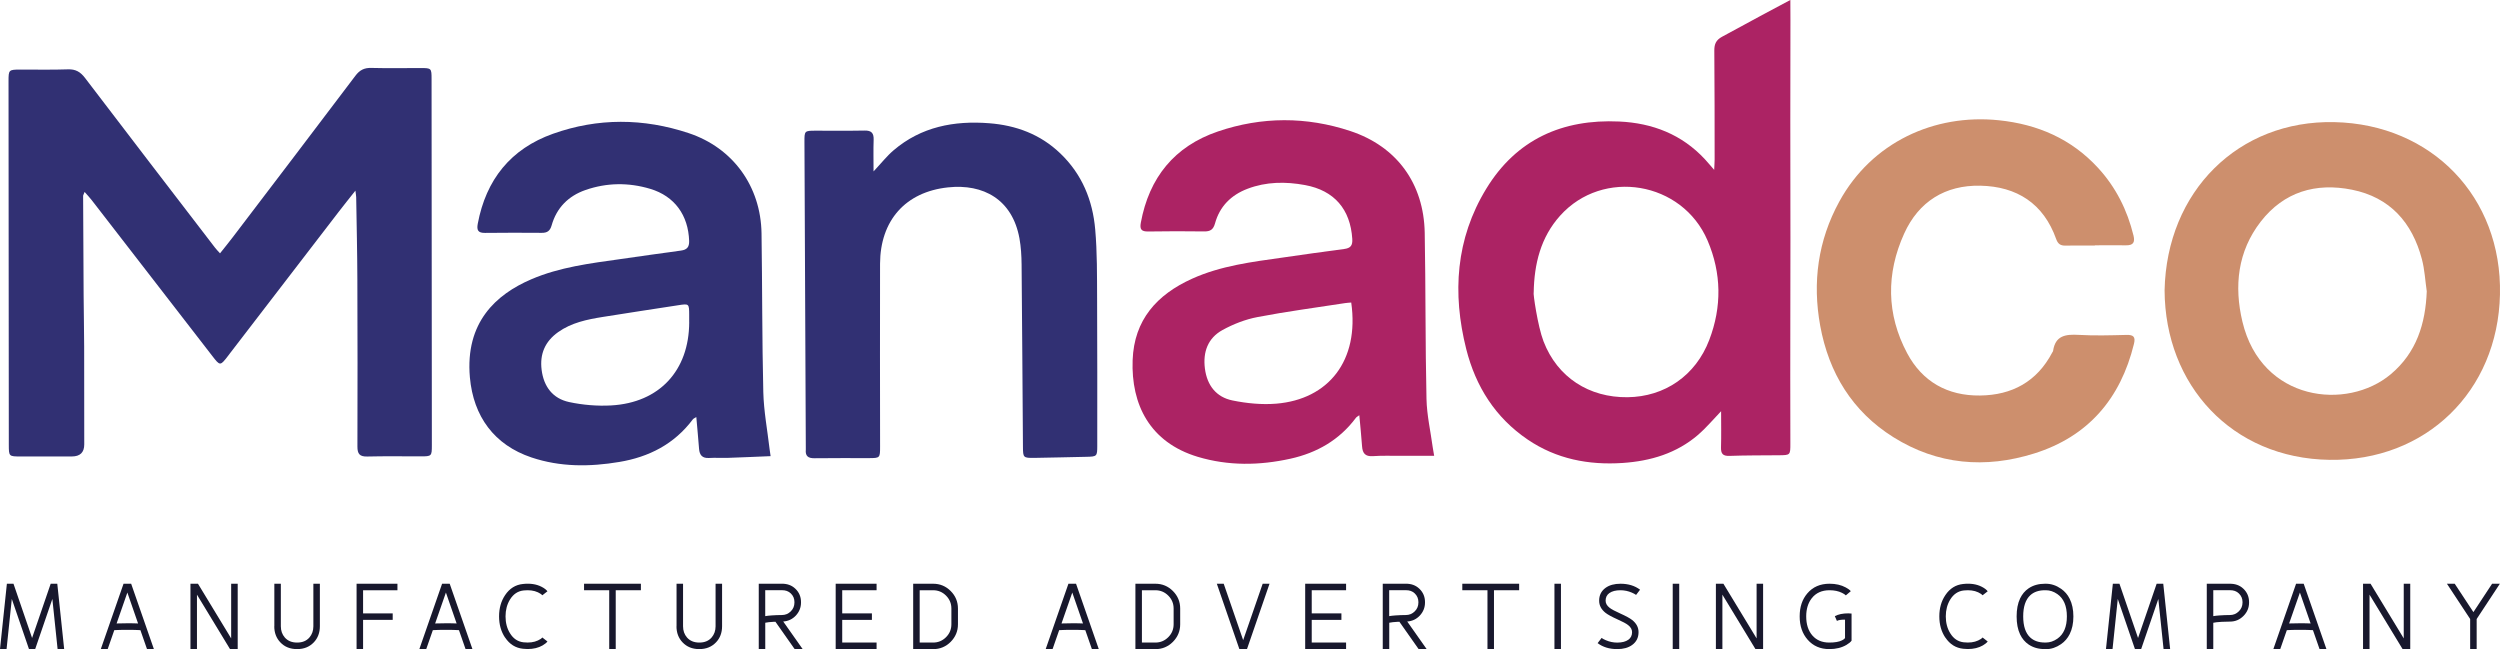 <?xml version="1.0" encoding="UTF-8"?>
<svg xmlns="http://www.w3.org/2000/svg" viewBox="0 0 791.63 205.54">
  <defs>
    <style>
      .cls-1 {
        fill: #18182d;
      }

      .cls-2 {
        fill: #ac2364;
      }

      .cls-2, .cls-3, .cls-4 {
        fill-rule: evenodd;
      }

      .cls-3 {
        fill: #313073;
      }

      .cls-4 {
        fill: #cd8f6d;
      }
    </style>
  </defs>
  <g id="design">
    <g>
      <g>
        <path class="cls-3" d="M26.78,60.8c-.29.77-.46,1.01-.46,1.24.04,10.51.09,21.01.16,31.52.04,5.38.15,10.77.17,16.15.03,10.33.03,20.67.03,31.01q0,3.82-3.94,3.82c-5.38,0-10.77,0-16.15,0-3.78,0-3.79,0-3.8-3.71-.02-21.54-.03-43.08-.05-64.62-.02-16.85-.04-33.7-.04-50.55,0-3.54.09-3.61,3.68-3.63,5.04-.01,10.08.11,15.11-.07,2.45-.09,3.97.8,5.43,2.72,13.67,17.96,27.43,35.86,41.18,53.77.41.54.89,1.01,1.57,1.77,1.41-1.77,2.71-3.36,3.95-4.99,12.99-17.07,26-34.12,38.92-51.24,1.35-1.79,2.78-2.54,5.01-2.48,5.21.14,10.42.03,15.63.04,3.43,0,3.48.05,3.48,3.51.03,26.14.05,52.29.06,78.43.01,12.51.03,25.01.03,37.52,0,3.43-.08,3.5-3.51,3.5-5.64,0-11.29-.09-16.93.05-2.42.06-3.14-.82-3.13-3.17.06-17.63.04-35.26-.02-52.89-.03-8.68-.23-17.36-.37-26.04,0-.49-.12-.98-.25-2.09-1.97,2.49-3.63,4.55-5.24,6.64-11.54,15.01-23.07,30.02-34.6,45.03-.16.21-.31.43-.47.63-2.54,3.28-2.53,3.26-5.1-.07-12.69-16.42-25.39-32.83-38.1-49.24-.62-.8-1.33-1.54-2.24-2.58Z"/>
        <path class="cls-2" d="M545.01,130.19c-2.7,2.81-4.8,5.34-7.26,7.46-6.85,5.91-15.11,8.36-23.96,8.95-10.77.71-20.94-1.24-30.03-7.4-10.27-6.97-16.48-16.82-19.47-28.65-4.45-17.68-3.34-34.93,6.34-50.79,9.54-15.64,24.13-22.12,42.12-21.28,10.53.49,19.83,4.08,27.15,11.99.86.93,1.66,1.91,2.9,3.32.06-1.5.14-2.4.14-3.31-.01-13.2,0-21.27-.1-34.47-.01-2.05.54-3.32,2.43-4.36,6.24-3.43,20.53-11.09,21.65-11.66.08,1.29-.06,35.91,0,54.93.09,28.48-.1,56.97,0,85.45.01,3.76,0,3.76-3.66,3.79-5.21.04-10.42.02-15.63.2-2.12.07-2.72-.71-2.67-2.71.11-3.63.03-7.27.03-11.48ZM485.64,92.63c-.23.06,1.25,10.6,3.12,15.46,4.4,11.43,14.45,17.83,26.61,17.69,11.78-.14,21.56-6.86,25.86-18.11,4.03-10.52,3.9-21.14-.52-31.49-8.03-18.77-33.16-22.98-46.7-7.88-6.18,6.89-8.21,15.32-8.36,24.33Z"/>
        <path class="cls-2" d="M454.14,144.34c-3.69,0-7.14,0-10.59,0-2.95,0-5.91-.1-8.85.1-2.41.16-3.25-.93-3.4-3.13-.22-3.18-.56-6.35-.87-9.83-.48.36-.86.53-1.08.83-5.23,7.01-12.33,11.08-20.74,12.94-9.81,2.17-19.65,2.31-29.35-.6-15.13-4.56-21.12-16.51-20.61-30.61.46-12.76,7.68-20.74,18.82-25.78,9.16-4.14,19-5.33,28.8-6.72,6.44-.91,12.88-1.87,19.33-2.69,2.07-.26,2.74-1.11,2.6-3.22-.61-9.37-5.69-15.32-14.97-17.03-6.14-1.13-12.28-1.08-18.21,1.18-5.19,1.97-8.8,5.57-10.28,10.95-.56,2-1.51,2.58-3.46,2.55-5.9-.09-11.81-.07-17.71.02-2.11.03-2.72-.64-2.33-2.77,2.64-14.31,10.65-24.21,24.41-28.9,13.88-4.73,28.05-4.75,41.96-.13,14.74,4.89,23.24,16.65,23.53,32.2.32,17.53.17,35.07.56,52.6.11,5.16,1.3,10.29,1.99,15.44.1.67.23,1.33.44,2.6ZM427.86,95.8c-.75.06-1.35.09-1.94.18-9.25,1.44-18.54,2.65-27.73,4.42-3.84.73-7.68,2.23-11.11,4.12-4.62,2.55-6.22,6.97-5.54,12.21.69,5.33,3.6,9.04,8.75,10.08,4.51.92,9.3,1.39,13.87,1.01,16.46-1.37,26.34-13.57,23.71-32.03Z"/>
        <path class="cls-3" d="M244.01,144.44c-4.72.19-9.11.4-13.51.54-1.99.06-4-.08-5.99.04-2.12.12-2.99-.9-3.15-2.88-.25-3.27-.56-6.53-.87-10.08-.48.31-.89.45-1.11.74-5.85,7.82-13.9,11.92-23.29,13.48-9.34,1.57-18.68,1.63-27.8-1.43-11.78-3.96-18.4-12.98-19.5-25.37-1.53-17.41,8.3-26.25,19.39-31.02,9.06-3.9,18.72-5.07,28.34-6.43,6.36-.9,12.71-1.83,19.08-2.68,1.87-.25,2.68-1.06,2.62-3.06-.27-8.12-4.58-14.18-12.35-16.5-6.82-2.04-13.74-1.97-20.49.38-5.42,1.89-9.13,5.63-10.71,11.21-.5,1.75-1.39,2.37-3.14,2.35-5.99-.05-11.98-.05-17.97.02-2.16.02-2.66-.84-2.28-2.89,2.62-13.98,10.44-23.75,23.84-28.51,14.2-5.05,28.66-4.95,42.94-.2,14.08,4.68,22.85,16.88,23.08,31.75.25,16.75.16,33.5.56,50.25.15,6.03,1.29,12.03,1.99,18.04.07.59.17,1.18.32,2.23ZM218.23,102.05c0-.78,0-1.56,0-2.35-.02-3.55-.02-3.58-3.44-3.05-7.97,1.22-15.95,2.44-23.91,3.71-4.99.8-9.93,1.81-14.16,4.82-4.11,2.93-5.86,6.9-5.21,11.97.68,5.33,3.55,9.05,8.69,10.16,4.33.93,8.92,1.32,13.35,1.07,15.27-.87,24.64-11.05,24.69-26.33Z"/>
        <path class="cls-3" d="M276.6,54.29c2.46-2.62,4.22-4.88,6.36-6.7,8.74-7.46,19.16-9.43,30.24-8.57,8.52.66,16.22,3.48,22.55,9.56,6.89,6.6,10.25,14.85,11.05,24.08.64,7.24.56,14.56.6,21.85.08,15.55.05,31.09.05,46.64,0,3.38-.1,3.43-3.54,3.5-5.47.1-10.93.27-16.4.34-3.47.05-3.57-.1-3.59-3.43-.14-19.28-.25-38.55-.43-57.82-.03-2.76-.19-5.57-.68-8.28-2.27-12.35-11.45-17.31-22.6-16.13-13.54,1.43-21.49,10.54-21.54,24.19-.06,19.28,0,38.56.01,57.84,0,3.66-.02,3.69-3.57,3.7-5.73.01-11.47-.04-17.19.04-2,.03-2.96-.67-2.76-2.72.02-.17,0-.35,0-.52-.15-32.3-.29-64.6-.43-96.91-.02-3.51.05-3.56,3.42-3.57,5.21-.01,10.43.06,15.63-.04,2.17-.05,2.93.8,2.86,2.91-.11,3.16-.03,6.32-.03,10.05Z"/>
        <path class="cls-4" d="M663.34,77.75c-3.12,0-6.25-.04-9.38.02-1.53.03-2.34-.59-2.86-2.05-4.01-11.3-12.48-16.69-24.04-16.92-11.09-.22-19.5,5.01-24.09,15.14-5.74,12.65-5.65,25.54.93,37.9,4.81,9.04,12.82,13.52,23.07,13.4,10.17-.11,18.05-4.41,22.89-13.64.08-.15.23-.3.25-.46.7-4.93,4.01-5.34,8.14-5.1,5.02.29,10.07.14,15.1.01,2.26-.06,2.92.64,2.36,2.88-4.24,17.3-14.5,29.32-31.58,34.66-15.47,4.85-30.61,3.6-44.58-5.15-13.04-8.17-20.45-20.37-23.18-35.29-2.5-13.72-.73-26.97,6.06-39.35,10.25-18.71,30.02-27.83,50.49-25.72,12.29,1.27,22.96,5.87,31.43,15.08,5.65,6.15,9.26,13.36,11.23,21.45.52,2.15-.12,3.1-2.34,3.07-3.3-.04-6.6,0-9.89,0v.07Z"/>
        <path class="cls-4" d="M685.42,91.94c.65-31.37,23.39-53.92,53.74-53.27,30.89.67,53.11,23.76,52.46,54.53-.66,30.83-23.57,52.87-53.98,52.41-30.93-.46-52.09-23.67-52.22-53.68ZM768.43,92.19c-.49-3.38-.66-6.83-1.53-10.11-3.06-11.61-10.09-19.59-22.15-22.01-11.46-2.29-21.54.66-28.88,10.1-7.32,9.44-8.49,20.43-5.8,31.71,6.02,25.25,33.12,28.26,46.98,16.62,8.14-6.84,11-15.99,11.39-26.31Z"/>
      </g>
      <g>
        <path class="cls-1" d="M16.05,184.84h2.09l2.18,20.7h-2.08l-1.66-15.88-5.44,15.88h-1.96l-5.44-15.88-1.66,15.88H0l2.18-20.7h2.09l5.89,17.18,5.89-17.18Z"/>
        <path class="cls-1" d="M41.53,184.84l7.2,20.7h-2.18l-2.09-6c-1.05-.07-2.44-.1-4.13-.1s-3.06.03-4.14.1l-2.09,6h-2.18l7.2-20.7h2.41ZM36.92,197.42c.97-.04,2.11-.06,3.41-.06s2.43.01,3.39.06l-3.39-9.79-3.41,9.79Z"/>
        <path class="cls-1" d="M73.21,184.84h2.06v20.7h-2.43l-10.47-17.24v17.24h-2.06v-20.7h2.38l10.51,17.31v-17.31Z"/>
        <path class="cls-1" d="M86.87,198.32v-13.48h2.06v13.48c0,1.4.42,2.58,1.24,3.53.94,1.08,2.24,1.62,3.91,1.62s2.97-.53,3.91-1.62c.82-.95,1.24-2.14,1.24-3.53v-13.48h2.06v13.48c0,2.03-.64,3.74-1.92,5.08-1.36,1.43-3.12,2.14-5.3,2.14s-3.96-.71-5.3-2.14c-1.28-1.34-1.92-3.05-1.92-5.08Z"/>
        <path class="cls-1" d="M112.9,184.84h12.95v2.06h-10.88v7.33h9.38v2.06h-9.38v9.24h-2.06v-20.7Z"/>
        <path class="cls-1" d="M142.4,184.84l7.2,20.7h-2.18l-2.09-6c-1.05-.07-2.44-.1-4.13-.1s-3.06.03-4.14.1l-2.09,6h-2.18l7.2-20.7h2.41ZM137.79,197.42c.97-.04,2.11-.06,3.41-.06s2.43.01,3.39.06l-3.39-9.79-3.41,9.79Z"/>
        <path class="cls-1" d="M159.94,201.91c-1.27-1.89-1.91-4.14-1.91-6.73s.64-4.84,1.91-6.73c1.41-2.11,3.29-3.29,5.64-3.53,2.27-.25,4.23.03,5.89.88.85.43,1.49.92,1.88,1.43l-1.62,1.27c-.29-.33-.75-.63-1.39-.94-1.27-.59-2.79-.78-4.55-.59-1.83.2-3.26,1.17-4.32,2.9-.92,1.52-1.39,3.28-1.39,5.31s.46,3.8,1.39,5.31c1.05,1.73,2.48,2.7,4.32,2.9,1.78.19,3.29,0,4.55-.59.66-.3,1.13-.62,1.39-.94l1.62,1.27c-.33.42-.84.84-1.53,1.24-1.34.77-2.93,1.15-4.76,1.15-.48,0-.97-.03-1.47-.09-2.35-.25-4.23-1.43-5.64-3.54Z"/>
        <path class="cls-1" d="M184.94,184.84h18v2.06h-7.97v18.64h-2.06v-18.64h-7.97v-2.06Z"/>
        <path class="cls-1" d="M214.23,198.32v-13.48h2.06v13.48c0,1.4.42,2.58,1.24,3.53.94,1.08,2.24,1.62,3.91,1.62s2.97-.53,3.91-1.62c.82-.95,1.24-2.14,1.24-3.53v-13.48h2.06v13.48c0,2.03-.64,3.74-1.92,5.08-1.36,1.43-3.12,2.14-5.3,2.14s-3.95-.71-5.3-2.14c-1.28-1.34-1.92-3.05-1.92-5.08Z"/>
        <path class="cls-1" d="M254.16,205.54h-2.53l-6.09-8.66c-.17,0-.35,0-.51.01-1.26.07-2.15.17-2.71.3v8.34h-2.06v-20.7h7.33c1.66,0,3.07.46,4.26,1.59,1.2,1.14,1.79,2.56,1.79,4.23v.13c0,1.59-.55,2.96-1.63,4.13-1.08,1.15-2.43,1.79-4,1.89l6.15,8.73ZM242.32,195.1c.53-.1,1.23-.17,2.06-.23,1.05-.07,2.14-.12,3.22-.12s2.03-.39,2.81-1.17c.77-.76,1.15-1.7,1.15-2.8v-.13c0-1.08-.37-1.99-1.14-2.73-.77-.74-1.69-1.03-2.77-1.03h-5.34v8.2Z"/>
        <path class="cls-1" d="M264.62,184.84h12.95v2.06h-10.88v7.33h9.4v2.06h-9.4v7.17h10.88v2.06h-12.95v-20.7Z"/>
        <path class="cls-1" d="M289.16,205.54v-20.7h6.31c2.18,0,4.03.77,5.57,2.31,1.53,1.54,2.3,3.39,2.3,5.56v4.97c0,2.16-.77,4.01-2.3,5.56-1.54,1.54-3.39,2.31-5.57,2.31h-6.31ZM291.22,186.9v16.57h4.24c1.6,0,2.96-.56,4.1-1.7,1.14-1.14,1.7-2.5,1.7-4.1v-4.97c0-1.6-.56-2.96-1.7-4.1-1.14-1.14-2.5-1.7-4.1-1.7h-4.24Z"/>
        <path class="cls-1" d="M340.73,184.84l7.2,20.7h-2.18l-2.09-6c-1.05-.07-2.44-.1-4.13-.1s-3.06.03-4.14.1l-2.09,6h-2.18l7.2-20.7h2.41ZM336.13,197.42c.97-.04,2.11-.06,3.41-.06s2.43.01,3.39.06l-3.39-9.79-3.41,9.79Z"/>
        <path class="cls-1" d="M359.53,205.54v-20.7h6.31c2.18,0,4.03.77,5.57,2.31,1.53,1.54,2.3,3.39,2.3,5.56v4.97c0,2.16-.77,4.01-2.3,5.56-1.54,1.54-3.39,2.31-5.57,2.31h-6.31ZM361.59,186.9v16.57h4.24c1.6,0,2.96-.56,4.1-1.7,1.14-1.14,1.7-2.5,1.7-4.1v-4.97c0-1.6-.56-2.96-1.7-4.1-1.14-1.14-2.5-1.7-4.1-1.7h-4.24Z"/>
        <path class="cls-1" d="M399.82,184.84h2.18l-7.14,20.7h-2.41l-7.14-20.7h2.18l6.16,17.87,6.18-17.87Z"/>
        <path class="cls-1" d="M413.29,184.84h12.95v2.06h-10.88v7.33h9.4v2.06h-9.4v7.17h10.88v2.06h-12.95v-20.7Z"/>
        <path class="cls-1" d="M451.73,205.54h-2.52l-6.09-8.66c-.17,0-.35,0-.5.01-1.25.07-2.15.17-2.71.3v8.34h-2.06v-20.7h7.33c1.66,0,3.07.46,4.26,1.59,1.2,1.14,1.79,2.56,1.79,4.23v.13c0,1.59-.55,2.96-1.63,4.13-1.08,1.15-2.43,1.79-4,1.89l6.15,8.73ZM439.9,195.1c.53-.1,1.23-.17,2.06-.23,1.05-.07,2.14-.12,3.22-.12s2.04-.39,2.81-1.17c.77-.76,1.15-1.7,1.15-2.8v-.13c0-1.08-.38-1.99-1.14-2.73-.77-.74-1.69-1.03-2.77-1.03h-5.34v8.2Z"/>
        <path class="cls-1" d="M463.04,184.84h18v2.06h-7.97v18.64h-2.06v-18.64h-7.97v-2.06Z"/>
        <path class="cls-1" d="M492.22,205.54v-20.7h2.06v20.7h-2.06Z"/>
        <path class="cls-1" d="M507.15,202l-.64.82.64-.82c.33.25.78.49,1.37.74,1.15.49,2.34.74,3.57.74,1.51,0,2.69-.3,3.54-.91.78-.56,1.17-1.37,1.17-2.4,0-.84-.42-1.59-1.26-2.24-.6-.48-1.72-1.07-3.35-1.8-1.8-.81-3.07-1.5-3.81-2.08-1.34-1.07-2.01-2.35-2.01-3.84,0-1.73.68-3.09,2.04-4.07,1.2-.87,2.79-1.3,4.73-1.3,2.47,0,4.53.64,6.19,1.89l-1.26,1.65c-.33-.24-.78-.49-1.37-.74-1.15-.49-2.34-.74-3.57-.74-1.51,0-2.69.3-3.54.91-.78.56-1.17,1.37-1.17,2.4,0,.84.42,1.59,1.26,2.24.6.48,1.72,1.07,3.35,1.8,1.8.81,3.07,1.5,3.81,2.08,1.34,1.07,2.01,2.35,2.01,3.84,0,1.73-.68,3.09-2.04,4.07-1.2.87-2.79,1.3-4.73,1.3-2.47,0-4.53-.64-6.19-1.89l1.26-1.65Z"/>
        <path class="cls-1" d="M529.67,205.54v-20.7h2.06v20.7h-2.06Z"/>
        <path class="cls-1" d="M556.23,184.84h2.06v20.7h-2.42l-10.47-17.24v17.24h-2.06v-20.7h2.38l10.51,17.31v-17.31Z"/>
        <path class="cls-1" d="M584.49,188.53c-.26-.27-.66-.53-1.23-.81-1.11-.55-2.43-.82-3.93-.82-2.44,0-4.32.85-5.64,2.54-1.17,1.5-1.75,3.42-1.75,5.74,0,2.53.65,4.53,1.93,6.02,1.31,1.52,3.1,2.27,5.38,2.27,1.72,0,3.06-.22,4.04-.71.48-.23.79-.48.94-.71v-5.83c-1.17-.03-2.02.1-2.57.39l-.66-1.5c1.1-.59,2.51-.89,4.26-.89.19,0,.53.03,1.04.07v8.59c-.33.45-.87.88-1.62,1.33-1.5.88-3.31,1.33-5.43,1.33-2.81,0-5.1-.98-6.84-2.96-1.69-1.92-2.54-4.37-2.54-7.39s.81-5.4,2.43-7.3c1.73-2.03,4.07-3.05,7.03-3.05,1.98,0,3.68.39,5.14,1.18.74.39,1.26.79,1.59,1.18l-1.57,1.33Z"/>
        <path class="cls-1" d="M616,201.91c-1.27-1.89-1.91-4.14-1.91-6.73s.63-4.84,1.91-6.73c1.41-2.11,3.29-3.29,5.64-3.53,2.27-.25,4.23.03,5.89.88.85.43,1.49.92,1.88,1.43l-1.62,1.27c-.29-.33-.75-.63-1.39-.94-1.27-.59-2.79-.78-4.55-.59-1.83.2-3.26,1.17-4.32,2.9-.92,1.52-1.39,3.28-1.39,5.31s.46,3.8,1.39,5.31c1.05,1.73,2.48,2.7,4.32,2.9,1.78.19,3.29,0,4.55-.59.66-.3,1.13-.62,1.39-.94l1.62,1.27c-.33.42-.84.84-1.53,1.24-1.34.77-2.93,1.15-4.76,1.15-.48,0-.97-.03-1.47-.09-2.35-.25-4.23-1.43-5.64-3.54Z"/>
        <path class="cls-1" d="M647.54,205.54c-2.02,0-3.75-.49-5.18-1.46-1.15-.79-2.05-1.85-2.69-3.19-.74-1.56-1.1-3.46-1.1-5.7s.36-4.14,1.1-5.7c.64-1.34,1.53-2.4,2.69-3.19,1.43-.97,3.16-1.46,5.18-1.46h.3c1.67,0,3.28.53,4.79,1.59,1.17.81,2.09,1.86,2.74,3.18.78,1.56,1.17,3.42,1.17,5.59s-.39,4.03-1.17,5.59c-.65,1.31-1.57,2.37-2.74,3.18-1.51,1.05-3.12,1.59-4.79,1.59h-.3ZM647.73,186.9h-.19c-1.93,0-3.48.52-4.63,1.57-1.51,1.39-2.26,3.62-2.26,6.71s.75,5.33,2.26,6.71c1.15,1.05,2.7,1.57,4.63,1.57h.3c1.24,0,2.45-.4,3.62-1.21,2.01-1.4,3.02-3.75,3.02-7.07s-1.01-5.67-3.02-7.07c-1.17-.81-2.38-1.21-3.62-1.21h-.12Z"/>
        <path class="cls-1" d="M682.91,184.84h2.09l2.18,20.7h-2.08l-1.66-15.88-5.44,15.88h-1.96l-5.44-15.88-1.66,15.88h-2.08l2.18-20.7h2.09l5.89,17.18,5.89-17.18Z"/>
        <path class="cls-1" d="M700.84,205.54h-2.06v-20.7h7.33c1.66,0,3.09.46,4.27,1.59,1.2,1.14,1.79,2.56,1.79,4.23v.13c0,1.66-.59,3.07-1.78,4.26-1.18,1.18-2.6,1.78-4.26,1.78-.79,0-1.66.03-2.58.07-1.25.07-2.15.17-2.71.3v8.34ZM700.84,186.9v8.2c.53-.1,1.23-.17,2.06-.23,1.08-.07,2.15-.12,3.23-.12s2.02-.39,2.8-1.17c.78-.76,1.17-1.7,1.17-2.8v-.13c0-1.08-.39-1.99-1.15-2.73-.77-.74-1.69-1.03-2.77-1.03h-5.34Z"/>
        <path class="cls-1" d="M729.47,184.84l7.2,20.7h-2.18l-2.09-6c-1.05-.07-2.44-.1-4.13-.1s-3.06.03-4.14.1l-2.09,6h-2.18l7.2-20.7h2.41ZM724.86,197.42c.97-.04,2.11-.06,3.41-.06s2.43.01,3.39.06l-3.39-9.79-3.41,9.79Z"/>
        <path class="cls-1" d="M761.15,184.84h2.06v20.7h-2.42l-10.47-17.24v17.24h-2.06v-20.7h2.38l10.51,17.31v-17.31Z"/>
        <path class="cls-1" d="M789.12,184.84h2.47l-7.35,11.17v9.53h-2.06v-9.53l-7.36-11.17h2.47l5.92,8.99,5.92-8.99Z"/>
      </g>
    </g>
  </g>
</svg>